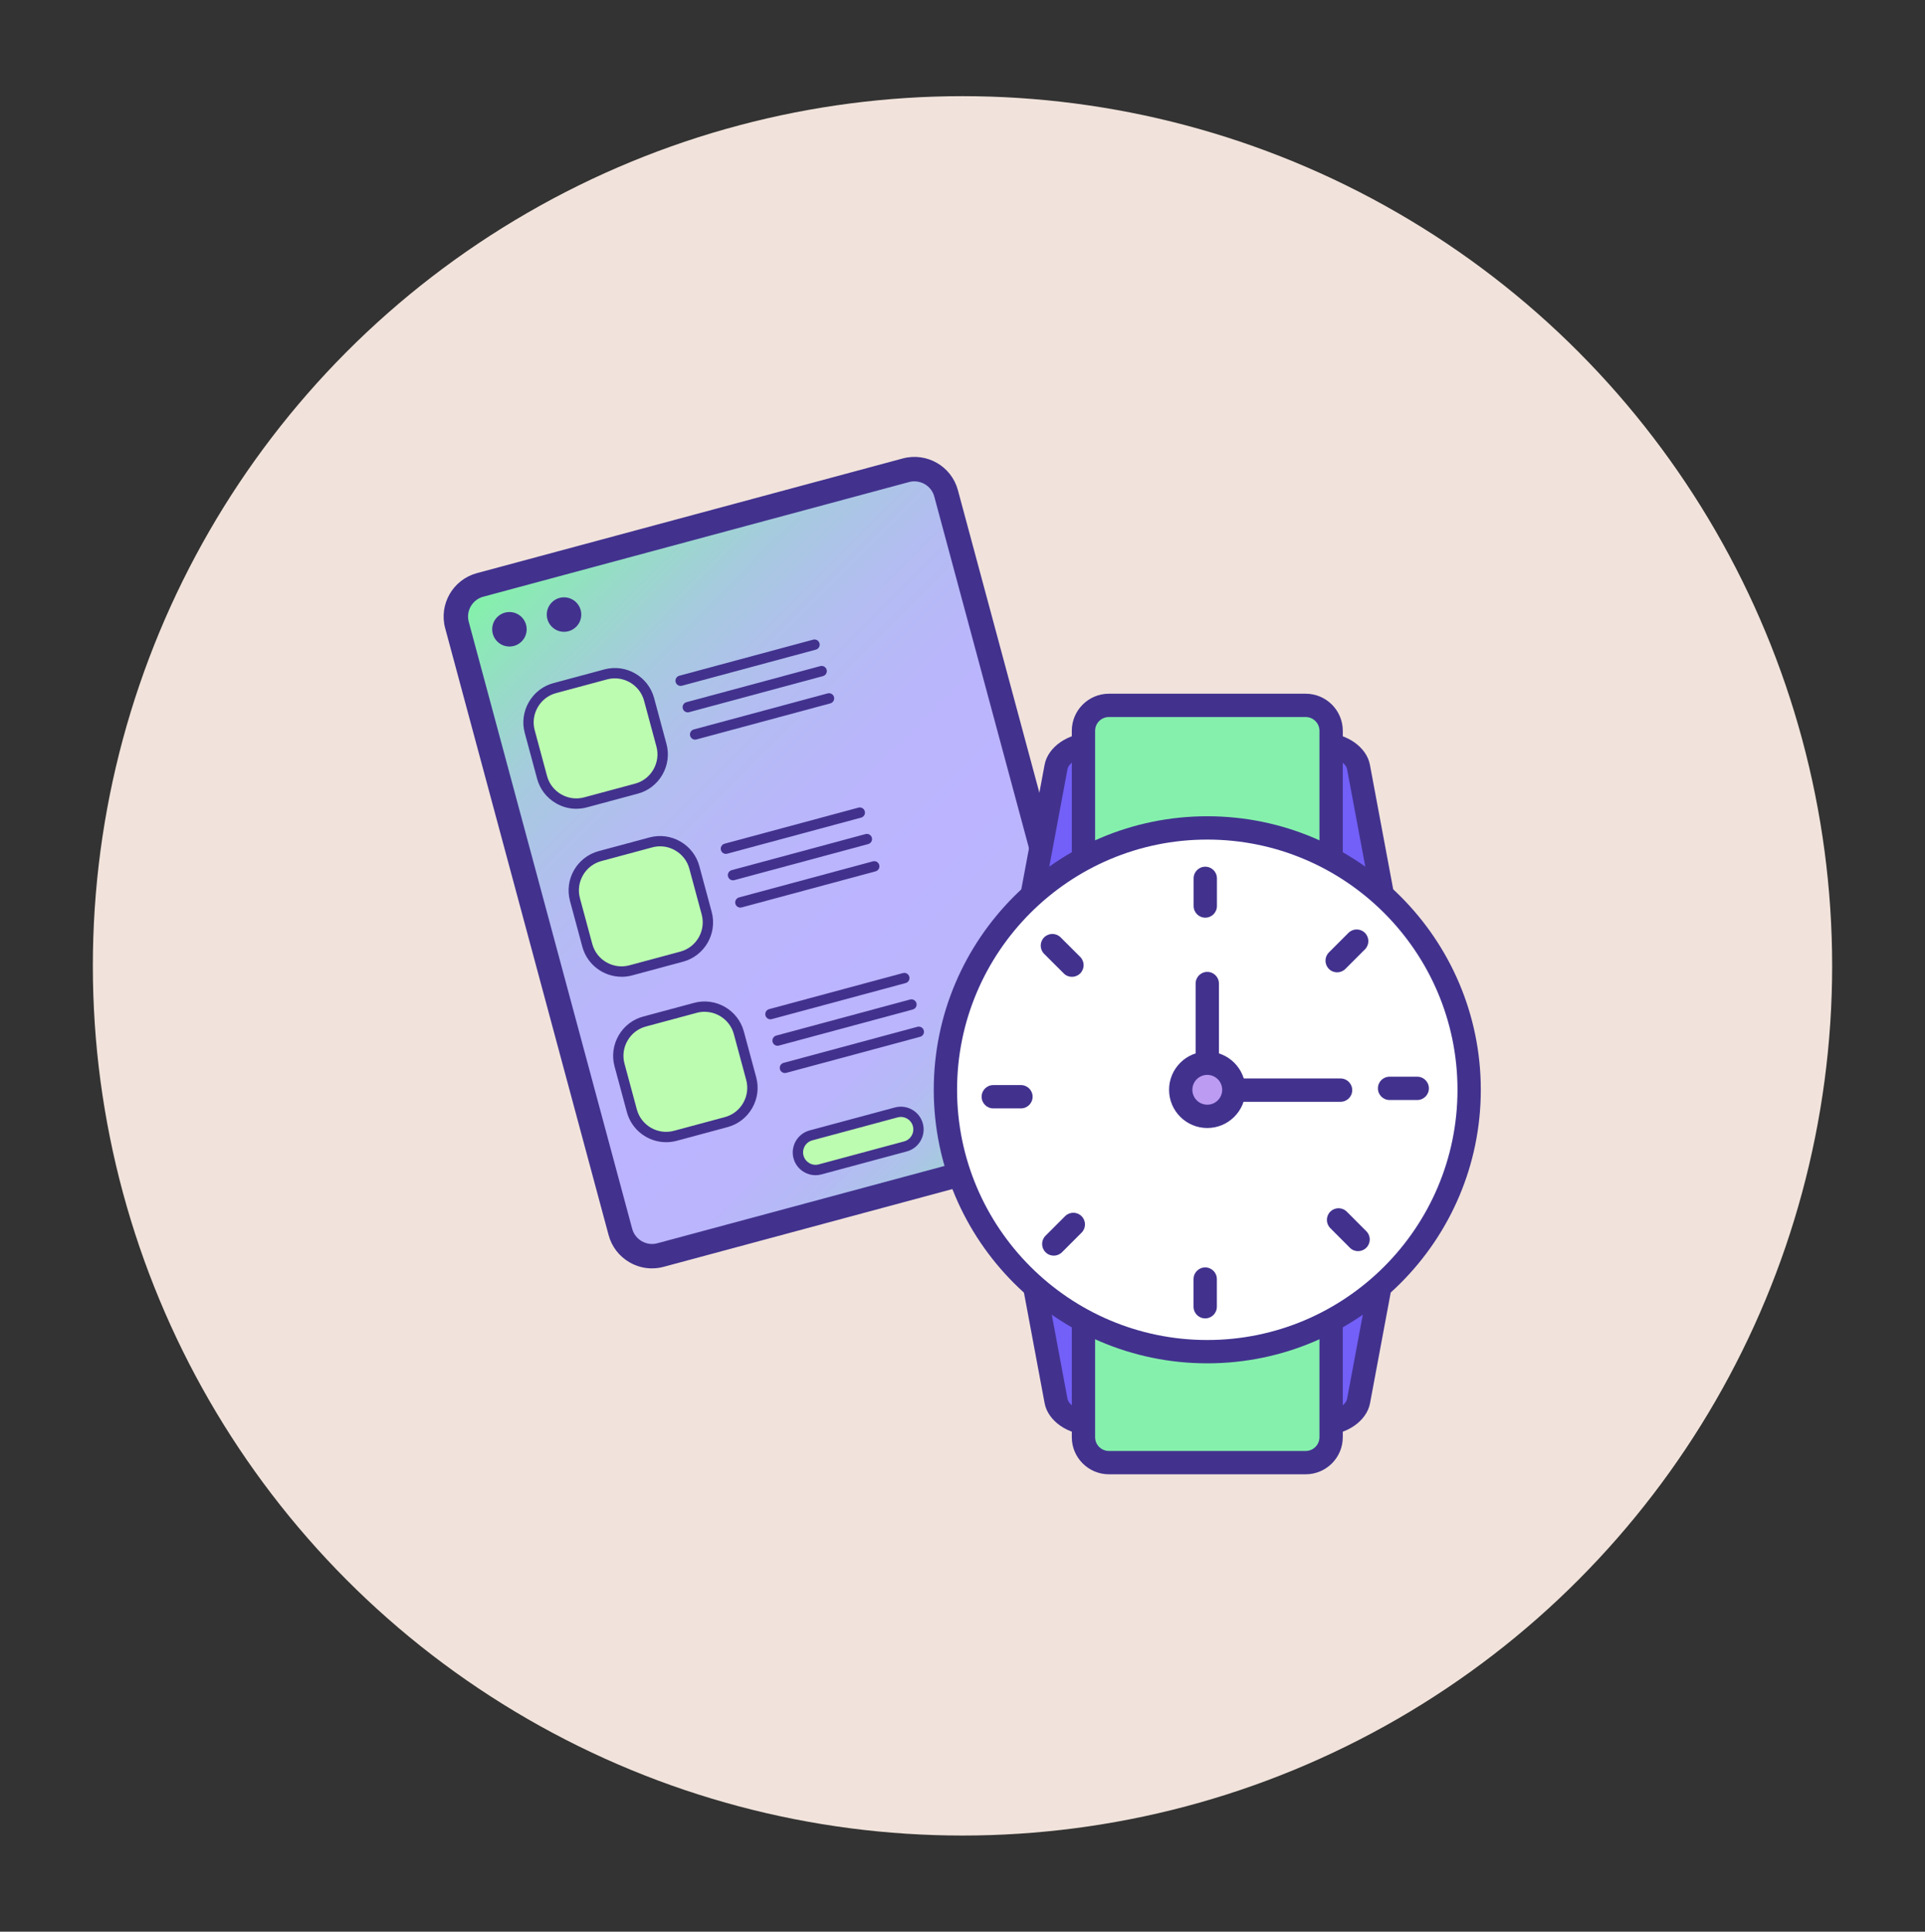 <?xml version="1.0" encoding="UTF-8"?><svg id="Capa_1" xmlns="http://www.w3.org/2000/svg" xmlns:xlink="http://www.w3.org/1999/xlink" viewBox="0 0 510.24 512"><rect x="0" y="0" width="510.24" height="512" fill="#333333" stroke="none"/><defs><linearGradient id="linear-gradient" x1="-100.9" y1="-158.62" x2="-210.93" y2="-349.2" gradientTransform="translate(363.52 482.55)" gradientUnits="userSpaceOnUse"><stop offset=".02" stop-color="#85f0ac"/><stop offset=".04" stop-color="#8de6b9"/><stop offset=".08" stop-color="#9ed4d2"/><stop offset=".13" stop-color="#abc5e6"/><stop offset=".19" stop-color="#b4bbf4"/><stop offset=".26" stop-color="#bab5fc"/><stop offset=".39" stop-color="#bcb4ff"/><stop offset=".54" stop-color="#b9b6fb"/><stop offset=".66" stop-color="#b3bdf1"/><stop offset=".78" stop-color="#a7c9e0"/><stop offset=".88" stop-color="#98dac9"/><stop offset=".98" stop-color="#85f0ac"/></linearGradient></defs><circle cx="255.12" cy="256" r="230.51" fill="#f1e3db" stroke-width="0"/><rect x="140.47" y="136.67" width="134.26" height="183.94" rx="8.68" ry="8.68" transform="translate(-52.32 61.86) rotate(-15.07)" fill="url(#linear-gradient)" stroke-width="0"/><path d="M172.82,336.19c-2.06,0-4.1-.54-5.94-1.6-2.76-1.59-4.74-4.16-5.56-7.22l-43.32-160.86c-1.71-6.35,2.06-12.89,8.41-14.6l112.89-30.4c6.35-1.7,12.89,2.06,14.6,8.4l43.32,160.86c.83,3.06.4,6.27-1.19,9.04-1.59,2.76-4.15,4.74-7.22,5.56l-112.89,30.4c-1.02.28-2.06.41-3.1.41ZM242.39,127.57c-.47,0-.94.06-1.41.19l-112.89,30.4c-2.9.78-4.62,3.77-3.84,6.67l43.32,160.86c.37,1.39,1.28,2.56,2.54,3.29,1.27.73,2.73.93,4.12.55l112.89-30.4h0c1.39-.38,2.56-1.28,3.29-2.54.73-1.26.92-2.73.55-4.12l-43.32-160.86c-.65-2.42-2.85-4.02-5.25-4.02Z" fill="#42328e" stroke-width="0"/><circle cx="135.03" cy="166.79" r="4.57" fill="#42328e" stroke-width="0"/><circle cx="149.5" cy="162.89" r="4.57" fill="#42328e" stroke-width="0"/><rect x="141.48" y="180.03" width="32.77" height="31.36" rx="9.4" ry="9.4" transform="translate(-45.46 47.79) rotate(-15.07)" fill="#bcfcb0" stroke-width="0"/><path d="M152.76,214.37c-1.86,0-3.71-.49-5.37-1.45-2.5-1.44-4.29-3.76-5.03-6.53l-3.27-12.13c-.75-2.77-.36-5.67,1.08-8.17,1.44-2.5,3.75-4.29,6.52-5.03l13.49-3.63c5.74-1.54,11.66,1.86,13.2,7.6l3.27,12.13c.75,2.77.36,5.67-1.07,8.17-1.44,2.5-3.76,4.29-6.52,5.03l-13.49,3.63c-.92.25-1.86.37-2.8.37ZM162.97,179.8c-.69,0-1.39.09-2.09.28l-13.49,3.63c-2.06.55-3.79,1.89-4.86,3.75-1.07,1.87-1.36,4.03-.8,6.09l3.27,12.13c.55,2.06,1.89,3.79,3.75,4.86,1.86,1.07,4.03,1.36,6.09.8l13.49-3.63h0c2.06-.55,3.79-1.89,4.86-3.75,1.07-1.87,1.36-4.03.8-6.09l-3.27-12.13c-.96-3.58-4.22-5.94-7.76-5.94Z" fill="#42328e" stroke-width="0"/><path d="M180.41,181.8c-.6,0-1.16-.4-1.32-1.02-.2-.73.24-1.48.97-1.68l35.48-9.56c.73-.19,1.48.23,1.68.97.2.73-.24,1.48-.97,1.68l-35.48,9.56c-.12.03-.24.05-.36.05Z" fill="#42328e" stroke-width="0"/><path d="M182.3,188.81c-.6,0-1.16-.4-1.32-1.02-.2-.73.24-1.48.97-1.68l35.48-9.56c.73-.19,1.48.23,1.68.97.2.73-.24,1.48-.97,1.68l-35.48,9.56c-.12.03-.24.05-.36.05Z" fill="#42328e" stroke-width="0"/><path d="M184.25,196.04c-.6,0-1.16-.4-1.32-1.02-.2-.73.24-1.48.97-1.68l35.48-9.56c.73-.19,1.48.23,1.68.97.2.73-.24,1.48-.97,1.68l-35.48,9.56c-.12.03-.24.05-.36.05Z" fill="#42328e" stroke-width="0"/><rect x="153.47" y="224.56" width="32.77" height="31.36" rx="9.4" ry="9.4" transform="translate(-56.63 52.44) rotate(-15.07)" fill="#bcfcb0" stroke-width="0"/><path d="M164.75,258.89c-4.75,0-9.11-3.17-10.4-7.97l-3.27-12.13c-1.54-5.73,1.87-11.65,7.6-13.2l13.49-3.63c2.77-.74,5.67-.36,8.17,1.08,2.5,1.44,4.29,3.76,5.03,6.53l3.27,12.13c1.54,5.73-1.87,11.66-7.6,13.2l-.36-1.32.36,1.32-13.49,3.63c-.93.25-1.87.37-2.8.37ZM174.96,224.32c-.69,0-1.39.09-2.08.28l-13.49,3.63c-4.27,1.15-6.82,5.57-5.67,9.84l3.27,12.13c1.15,4.27,5.57,6.81,9.84,5.66l13.49-3.63h0c4.28-1.15,6.82-5.56,5.67-9.84l-3.27-12.13c-.55-2.06-1.89-3.79-3.75-4.86-1.24-.72-2.62-1.08-4.01-1.08Z" fill="#42328e" stroke-width="0"/><path d="M192.41,226.32c-.6,0-1.16-.4-1.32-1.02-.2-.73.24-1.48.97-1.68l35.48-9.56c.73-.19,1.48.23,1.68.97.2.73-.24,1.48-.97,1.68l-35.48,9.56c-.12.03-.24.05-.36.05Z" fill="#42328e" stroke-width="0"/><path d="M194.29,233.33c-.6,0-1.16-.4-1.32-1.02-.2-.73.24-1.48.97-1.68l35.48-9.56c.73-.19,1.48.23,1.68.97.2.73-.24,1.48-.97,1.68l-35.48,9.56c-.12.03-.24.05-.36.05Z" fill="#42328e" stroke-width="0"/><path d="M196.24,240.56c-.6,0-1.16-.4-1.32-1.02-.2-.73.24-1.48.97-1.68l35.48-9.56c.73-.19,1.48.23,1.68.97.2.73-.24,1.48-.97,1.68l-35.48,9.56c-.12.03-.24.05-.36.05Z" fill="#42328e" stroke-width="0"/><rect x="165.28" y="268.4" width="32.77" height="31.36" rx="9.4" ry="9.4" transform="translate(-67.63 57.02) rotate(-15.07)" fill="#bcfcb0" stroke-width="0"/><path d="M176.56,302.74c-4.75,0-9.11-3.17-10.4-7.97l-3.27-12.13c-.75-2.77-.36-5.67,1.07-8.17,1.44-2.5,3.76-4.29,6.52-5.03l13.49-3.63c5.74-1.54,11.66,1.87,13.2,7.6l3.27,12.13c.75,2.77.36,5.67-1.07,8.17-1.44,2.5-3.76,4.29-6.52,5.03l-13.49,3.63c-.93.25-1.87.37-2.8.37ZM186.77,268.17c-.69,0-1.39.09-2.09.28l-13.49,3.63c-2.06.55-3.79,1.89-4.86,3.75-1.07,1.87-1.36,4.03-.8,6.09l3.27,12.13c1.15,4.27,5.56,6.82,9.84,5.67l13.49-3.63h0c2.06-.55,3.79-1.89,4.86-3.75,1.07-1.87,1.36-4.03.8-6.09l-3.27-12.13c-.96-3.58-4.22-5.94-7.76-5.94Z" fill="#42328e" stroke-width="0"/><path d="M204.21,270.17c-.6,0-1.16-.4-1.32-1.02-.2-.73.24-1.48.97-1.68l35.48-9.56c.73-.19,1.48.23,1.68.97.2.73-.24,1.48-.97,1.68l-35.48,9.56c-.12.03-.24.05-.36.05Z" fill="#42328e" stroke-width="0"/><path d="M206.1,277.18c-.6,0-1.16-.4-1.32-1.02-.2-.73.24-1.48.97-1.68l35.48-9.56c.73-.19,1.48.23,1.68.97.2.73-.24,1.48-.97,1.68l-35.48,9.56c-.12.03-.24.05-.36.05Z" fill="#42328e" stroke-width="0"/><path d="M208.05,284.41c-.6,0-1.16-.4-1.32-1.02-.2-.73.24-1.48.97-1.68l35.48-9.56c.73-.19,1.48.23,1.68.97.2.73-.24,1.48-.97,1.68l-35.48,9.56c-.12.03-.24.05-.36.05Z" fill="#42328e" stroke-width="0"/><rect x="211.09" y="297.73" width="32.77" height="9.34" rx="4.67" ry="4.67" transform="translate(-70.81 69.56) rotate(-15.07)" fill="#bcfcb0" stroke-width="0"/><path d="M216.16,311.49c-1.04,0-2.08-.27-3.01-.81-1.4-.81-2.4-2.1-2.82-3.66-.42-1.55-.2-3.18.6-4.58.81-1.4,2.11-2.4,3.66-2.82l22.62-6.09c1.55-.41,3.18-.2,4.58.6,1.4.81,2.4,2.11,2.82,3.66.42,1.55.2,3.18-.6,4.58s-2.11,2.4-3.66,2.82h0l-22.62,6.09c-.52.14-1.05.21-1.57.21ZM238.78,296.05c-.29,0-.57.04-.85.11l-22.62,6.09c-.85.23-1.56.77-2,1.54-.44.77-.56,1.65-.33,2.5.23.85.78,1.55,1.54,2,.77.44,1.66.56,2.5.33l22.62-6.09c.85-.23,1.55-.77,2-1.54.44-.77.56-1.65.33-2.5-.23-.85-.78-1.56-1.54-2-.51-.29-1.08-.45-1.65-.45ZM240,303.86h.02-.02Z" fill="#42328e" stroke-width="0"/><path d="M276.76,294.7h86.49c6.14,0,10.25,4.94,9.16,10.76l-12.32,65.9c-.61,3.28-4.7,5.89-9.1,5.89h-61.95c-4.4,0-8.49-2.61-9.1-5.89l-12.32-65.9c-1.09-5.82,3.02-10.76,9.16-10.76Z" fill="#7360f8" stroke-width="0"/><path d="M350.98,380.34h-61.95c-5.93,0-11.26-3.7-12.14-8.41l-12.32-65.9c-.69-3.66.22-7.32,2.48-10.05,2.31-2.78,5.85-4.37,9.72-4.37h86.49c3.87,0,7.41,1.59,9.72,4.37,2.26,2.72,3.17,6.39,2.48,10.05l-12.32,65.9c-.88,4.72-6.22,8.41-12.14,8.41ZM276.76,297.79c-2.06,0-3.82.76-4.96,2.14-1.1,1.32-1.51,3.09-1.16,4.96l12.32,65.9c.3,1.59,2.96,3.37,6.07,3.37h61.95c3.11,0,5.77-1.78,6.07-3.37l12.32-65.9c.35-1.88-.06-3.64-1.16-4.96-1.15-1.38-2.91-2.14-4.96-2.14h-86.49Z" fill="#42328e" stroke-width="0"/><rect x="287.18" y="318.15" width="65.65" height="69.52" rx="6.74" ry="6.74" transform="translate(640.01 705.81) rotate(180)" fill="#85f0ac" stroke-width="0"/><path d="M346.09,390.76h-52.17c-5.42,0-9.83-4.41-9.83-9.83v-56.04c0-5.42,4.41-9.83,9.83-9.83h52.17c5.42,0,9.83,4.41,9.83,9.83v56.04c0,5.42-4.41,9.83-9.83,9.83ZM293.92,321.24c-2.01,0-3.65,1.64-3.65,3.65v56.04c0,2.01,1.64,3.65,3.65,3.65h52.17c2.01,0,3.65-1.64,3.65-3.65v-56.04c0-2.01-1.64-3.65-3.65-3.65h-52.17Z" fill="#42328e" stroke-width="0"/><path d="M363.25,279.93h-86.49c-6.14,0-10.25-4.94-9.16-10.76l12.32-65.9c.61-3.28,4.7-5.89,9.1-5.89h61.95c4.4,0,8.49,2.61,9.1,5.89l12.32,65.9c1.09,5.82-3.02,10.76-9.16,10.76Z" fill="#7360f8" stroke-width="0"/><path d="M363.25,283.02h-86.49c-3.87,0-7.41-1.59-9.72-4.37-2.26-2.72-3.17-6.39-2.48-10.05l12.32-65.9c.88-4.72,6.22-8.42,12.14-8.42h61.95c5.93,0,11.26,3.7,12.14,8.42l12.32,65.9c.69,3.66-.22,7.32-2.48,10.05-2.31,2.78-5.85,4.37-9.72,4.37ZM289.03,200.47c-3.11,0-5.77,1.78-6.07,3.37l-12.32,65.9c-.35,1.88.06,3.64,1.16,4.97,1.14,1.38,2.91,2.14,4.96,2.14h86.49c2.06,0,3.82-.76,4.96-2.14,1.1-1.33,1.51-3.09,1.16-4.97l-12.32-65.9c-.3-1.59-2.96-3.37-6.07-3.37h-61.95Z" fill="#42328e" stroke-width="0"/><rect x="287.18" y="186.96" width="65.65" height="69.52" rx="6.74" ry="6.74" fill="#85f0ac" stroke-width="0"/><path d="M346.09,259.57h-52.17c-5.42,0-9.83-4.41-9.83-9.83v-56.04c0-5.42,4.41-9.83,9.83-9.83h52.17c5.42,0,9.83,4.41,9.83,9.83v56.04c0,5.42-4.41,9.83-9.83,9.83ZM293.92,190.05c-2.01,0-3.65,1.64-3.65,3.65v56.04c0,2.01,1.64,3.65,3.65,3.65h52.17c2.01,0,3.65-1.64,3.65-3.65v-56.04c0-2.01-1.64-3.65-3.65-3.65h-52.17Z" fill="#42328e" stroke-width="0"/><circle cx="320" cy="288.85" r="69.41" fill="#fff" stroke-width="0"/><path d="M320,361.35c-39.98,0-72.5-32.52-72.5-72.5s32.52-72.5,72.5-72.5,72.5,32.52,72.5,72.5-32.52,72.5-72.5,72.5ZM320,222.53c-36.57,0-66.32,29.75-66.32,66.32s29.75,66.32,66.32,66.32,66.32-29.75,66.32-66.32-29.75-66.32-66.32-66.32Z" fill="#42328e" stroke-width="0"/><path d="M319.47,243.23c-1.71,0-3.09-1.38-3.09-3.09v-7.33c0-1.71,1.38-3.09,3.09-3.09s3.09,1.38,3.09,3.09v7.33c0,1.71-1.38,3.09-3.09,3.09Z" fill="#42328e" stroke-width="0"/><path d="M375.65,291.56h-7.33c-1.71,0-3.09-1.38-3.09-3.09s1.38-3.09,3.09-3.09h7.33c1.71,0,3.09,1.38,3.09,3.09s-1.38,3.09-3.09,3.09Z" fill="#42328e" stroke-width="0"/><path d="M319.45,349.44c-1.71,0-3.09-1.38-3.09-3.09v-7.33c0-1.71,1.38-3.09,3.09-3.09s3.09,1.38,3.09,3.09v7.33c0,1.71-1.38,3.09-3.09,3.09Z" fill="#42328e" stroke-width="0"/><path d="M270.61,293.78h-7.33c-1.71,0-3.09-1.38-3.09-3.09s1.38-3.09,3.09-3.09h7.33c1.71,0,3.09,1.38,3.09,3.09s-1.38,3.09-3.09,3.09Z" fill="#42328e" stroke-width="0"/><path d="M354.42,257.72c-.79,0-1.58-.3-2.18-.91-1.21-1.21-1.21-3.16,0-4.37l5.18-5.18c1.21-1.21,3.16-1.21,4.37,0,1.21,1.21,1.21,3.16,0,4.37l-5.18,5.18c-.6.6-1.39.91-2.18.91Z" fill="#42328e" stroke-width="0"/><path d="M359.97,331.62c-.79,0-1.58-.3-2.18-.91l-5.18-5.19c-1.21-1.21-1.21-3.16,0-4.37,1.21-1.21,3.16-1.21,4.37,0l5.18,5.19c1.21,1.21,1.21,3.16,0,4.37-.6.6-1.39.91-2.18.91Z" fill="#42328e" stroke-width="0"/><path d="M279.31,332.81c-.79,0-1.58-.3-2.18-.91-1.21-1.21-1.21-3.16,0-4.37l5.18-5.18c1.21-1.21,3.16-1.21,4.37,0,1.21,1.21,1.21,3.16,0,4.37l-5.18,5.18c-.6.6-1.39.91-2.18.91Z" fill="#42328e" stroke-width="0"/><path d="M284.13,258.91c-.79,0-1.58-.3-2.18-.91l-5.19-5.18c-1.21-1.21-1.21-3.16,0-4.37,1.21-1.21,3.16-1.21,4.37,0l5.19,5.18c1.21,1.21,1.21,3.16,0,4.37-.6.6-1.39.91-2.18.91Z" fill="#42328e" stroke-width="0"/><circle cx="320" cy="288.85" r="7.04" fill="#bc9bf2" stroke-width="0"/><path d="M320,298.98c-5.59,0-10.13-4.54-10.13-10.13s4.54-10.13,10.13-10.13,10.13,4.55,10.13,10.13-4.54,10.13-10.13,10.13ZM320,284.9c-2.18,0-3.95,1.77-3.95,3.95s1.77,3.95,3.95,3.95,3.95-1.77,3.95-3.95-1.77-3.95-3.95-3.95Z" fill="#42328e" stroke-width="0"/><path d="M320,284.28c-1.71,0-3.09-1.38-3.09-3.09v-20.5c0-1.71,1.38-3.09,3.09-3.09s3.09,1.38,3.09,3.09v20.5c0,1.71-1.38,3.09-3.09,3.09Z" fill="#42328e" stroke-width="0"/><path d="M355.33,292.03h-26.27c-1.71,0-3.09-1.38-3.09-3.09s1.38-3.09,3.09-3.09h26.27c1.71,0,3.09,1.38,3.09,3.09s-1.38,3.09-3.09,3.09Z" fill="#42328e" stroke-width="0"/></svg>